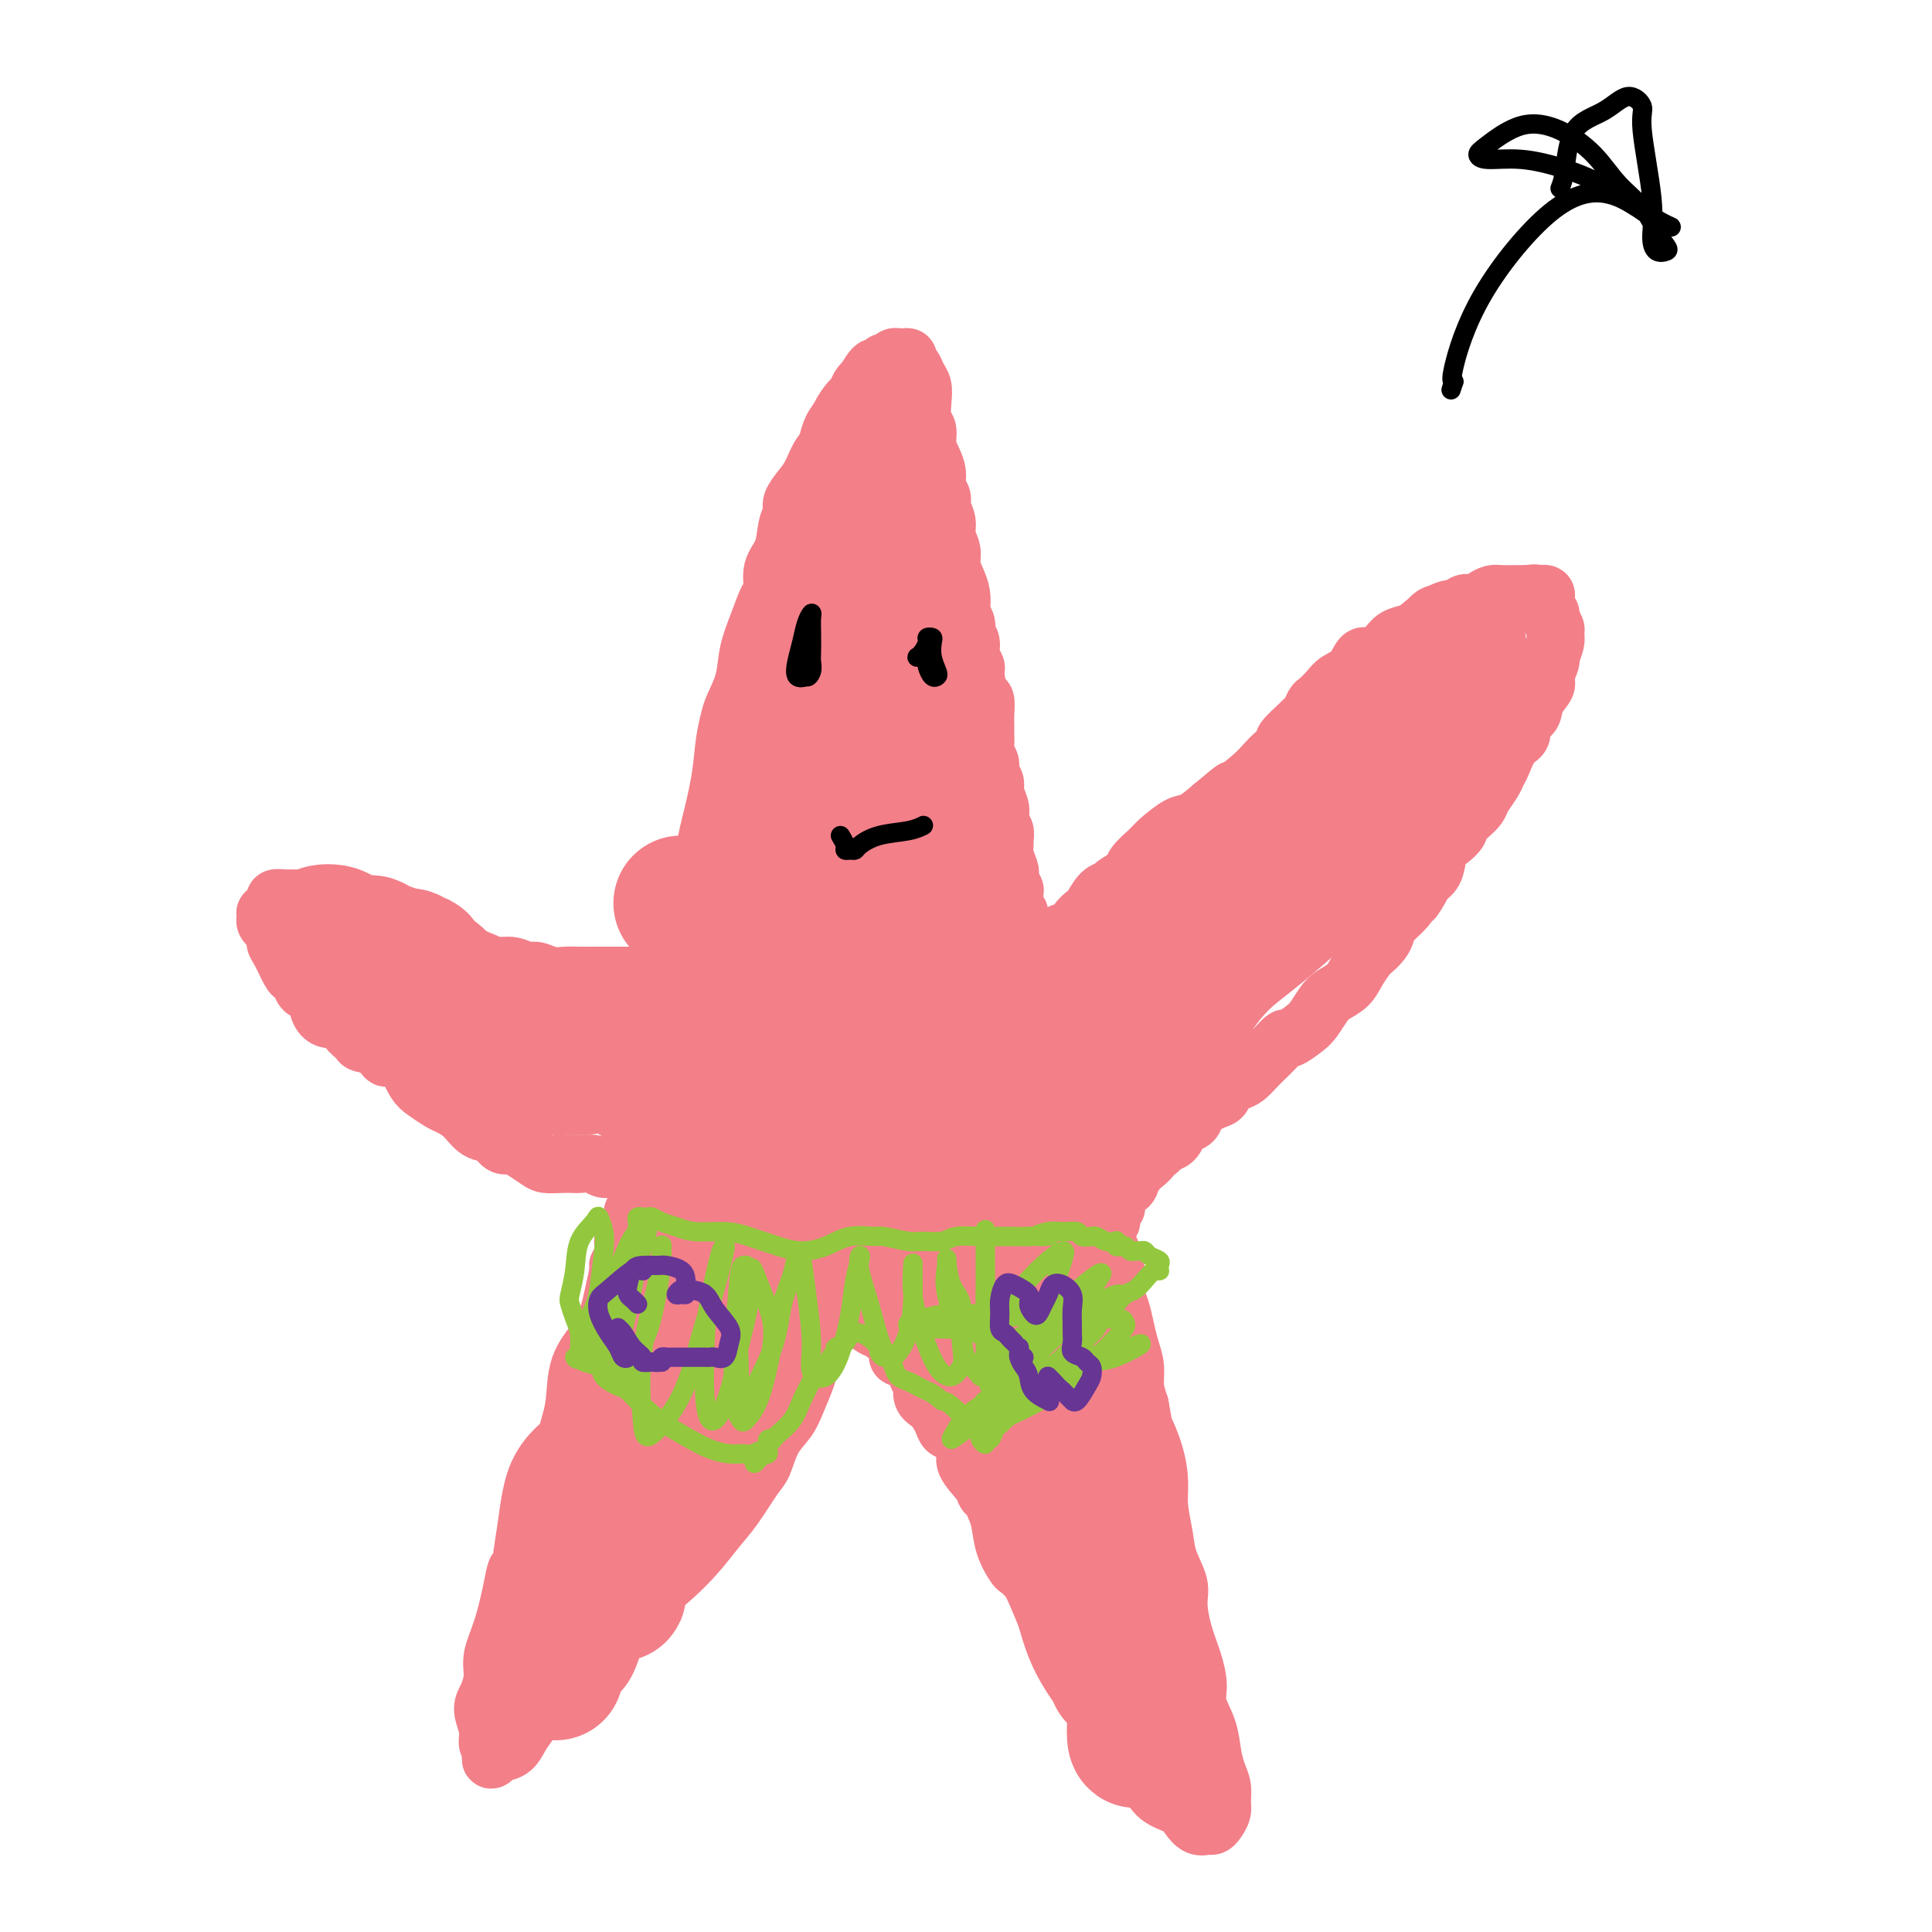 <svg viewBox='0 0 400 400' version='1.1' xmlns='http://www.w3.org/2000/svg' xmlns:xlink='http://www.w3.org/1999/xlink'><g fill='none' stroke='#F37F89' stroke-width='12' stroke-linecap='round' stroke-linejoin='round'><path d='M144,191c-0.087,-0.889 -0.174,-1.778 0,-3c0.174,-1.222 0.610,-2.776 1,-5c0.390,-2.224 0.735,-5.117 1,-7c0.265,-1.883 0.451,-2.757 1,-5c0.549,-2.243 1.460,-5.855 2,-9c0.540,-3.145 0.707,-5.823 1,-8c0.293,-2.177 0.711,-3.851 1,-5c0.289,-1.149 0.448,-1.772 1,-3c0.552,-1.228 1.497,-3.062 2,-5c0.503,-1.938 0.564,-3.982 1,-6c0.436,-2.018 1.248,-4.012 2,-6c0.752,-1.988 1.444,-3.971 2,-5c0.556,-1.029 0.976,-1.105 1,-2c0.024,-0.895 -0.349,-2.609 0,-4c0.349,-1.391 1.420,-2.459 2,-4c0.580,-1.541 0.669,-3.555 1,-5c0.331,-1.445 0.903,-2.320 1,-3c0.097,-0.680 -0.282,-1.166 0,-2c0.282,-0.834 1.223,-2.016 2,-3c0.777,-0.984 1.388,-1.772 2,-3c0.612,-1.228 1.224,-2.898 2,-4c0.776,-1.102 1.717,-1.637 2,-2c0.283,-0.363 -0.093,-0.554 0,-1c0.093,-0.446 0.655,-1.145 1,-2c0.345,-0.855 0.474,-1.864 1,-3c0.526,-1.136 1.450,-2.397 2,-3c0.550,-0.603 0.725,-0.547 1,-1c0.275,-0.453 0.650,-1.415 1,-2c0.350,-0.585 0.675,-0.792 1,-1'/><path d='M179,79c3.344,-5.946 2.205,-1.310 2,0c-0.205,1.310 0.523,-0.707 1,-2c0.477,-1.293 0.702,-1.863 1,-2c0.298,-0.137 0.667,0.159 1,0c0.333,-0.159 0.628,-0.775 1,-1c0.372,-0.225 0.822,-0.061 1,0c0.178,0.061 0.085,0.020 0,0c-0.085,-0.020 -0.163,-0.017 0,0c0.163,0.017 0.568,0.049 1,0c0.432,-0.049 0.890,-0.179 1,0c0.110,0.179 -0.128,0.669 0,1c0.128,0.331 0.622,0.505 1,1c0.378,0.495 0.641,1.311 1,2c0.359,0.689 0.813,1.251 1,2c0.187,0.749 0.105,1.684 0,3c-0.105,1.316 -0.234,3.013 0,4c0.234,0.987 0.832,1.265 1,2c0.168,0.735 -0.095,1.926 0,3c0.095,1.074 0.546,2.030 1,3c0.454,0.970 0.910,1.953 1,3c0.090,1.047 -0.187,2.156 0,3c0.187,0.844 0.839,1.422 1,2c0.161,0.578 -0.168,1.155 0,2c0.168,0.845 0.832,1.959 1,3c0.168,1.041 -0.162,2.011 0,3c0.162,0.989 0.814,1.997 1,3c0.186,1.003 -0.094,2.001 0,3c0.094,0.999 0.564,2.000 1,3c0.436,1.000 0.839,2.000 1,3c0.161,1.000 0.081,2.000 0,3'/><path d='M199,126c1.482,7.696 1.186,3.935 1,3c-0.186,-0.935 -0.261,0.954 0,2c0.261,1.046 0.857,1.248 1,2c0.143,0.752 -0.168,2.055 0,3c0.168,0.945 0.816,1.531 1,2c0.184,0.469 -0.094,0.821 0,2c0.094,1.179 0.561,3.183 1,4c0.439,0.817 0.850,0.445 1,1c0.150,0.555 0.039,2.035 0,3c-0.039,0.965 -0.006,1.413 0,2c0.006,0.587 -0.013,1.312 0,2c0.013,0.688 0.060,1.339 0,2c-0.060,0.661 -0.227,1.331 0,2c0.227,0.669 0.849,1.338 1,2c0.151,0.662 -0.170,1.318 0,2c0.170,0.682 0.829,1.391 1,2c0.171,0.609 -0.147,1.118 0,2c0.147,0.882 0.757,2.138 1,3c0.243,0.862 0.118,1.330 0,2c-0.118,0.670 -0.229,1.543 0,2c0.229,0.457 0.797,0.497 1,1c0.203,0.503 0.041,1.469 0,2c-0.041,0.531 0.041,0.627 0,1c-0.041,0.373 -0.203,1.021 0,2c0.203,0.979 0.773,2.288 1,3c0.227,0.712 0.113,0.828 0,1c-0.113,0.172 -0.224,0.400 0,1c0.224,0.600 0.782,1.573 1,2c0.218,0.427 0.097,0.307 0,1c-0.097,0.693 -0.171,2.198 0,3c0.171,0.802 0.585,0.901 1,1'/><path d='M211,189c1.873,9.860 0.554,3.009 0,1c-0.554,-2.009 -0.344,0.824 0,2c0.344,1.176 0.823,0.693 1,1c0.177,0.307 0.051,1.402 0,2c-0.051,0.598 -0.028,0.699 0,1c0.028,0.301 0.059,0.802 0,1c-0.059,0.198 -0.209,0.092 0,0c0.209,-0.092 0.777,-0.171 1,0c0.223,0.171 0.101,0.592 0,1c-0.101,0.408 -0.182,0.804 0,1c0.182,0.196 0.625,0.191 1,0c0.375,-0.191 0.680,-0.567 1,-1c0.320,-0.433 0.653,-0.924 1,-1c0.347,-0.076 0.708,0.261 1,0c0.292,-0.261 0.516,-1.121 1,-2c0.484,-0.879 1.228,-1.778 2,-2c0.772,-0.222 1.571,0.231 2,0c0.429,-0.231 0.486,-1.147 1,-2c0.514,-0.853 1.483,-1.642 2,-2c0.517,-0.358 0.580,-0.284 1,-1c0.420,-0.716 1.196,-2.221 2,-3c0.804,-0.779 1.637,-0.832 2,-1c0.363,-0.168 0.255,-0.452 1,-1c0.745,-0.548 2.342,-1.359 3,-2c0.658,-0.641 0.377,-1.112 1,-2c0.623,-0.888 2.150,-2.194 3,-3c0.850,-0.806 1.022,-1.113 2,-2c0.978,-0.887 2.763,-2.354 4,-3c1.237,-0.646 1.925,-0.470 3,-1c1.075,-0.530 2.538,-1.765 4,-3'/><path d='M251,167c6.120,-5.181 3.921,-3.133 4,-3c0.079,0.133 2.435,-1.650 4,-3c1.565,-1.350 2.339,-2.267 3,-3c0.661,-0.733 1.210,-1.282 2,-2c0.790,-0.718 1.822,-1.606 2,-2c0.178,-0.394 -0.499,-0.295 0,-1c0.499,-0.705 2.174,-2.216 3,-3c0.826,-0.784 0.802,-0.843 1,-1c0.198,-0.157 0.618,-0.413 1,-1c0.382,-0.587 0.725,-1.507 1,-2c0.275,-0.493 0.483,-0.561 1,-1c0.517,-0.439 1.345,-1.251 2,-2c0.655,-0.749 1.138,-1.436 2,-2c0.862,-0.564 2.103,-1.005 3,-2c0.897,-0.995 1.452,-2.543 2,-3c0.548,-0.457 1.091,0.177 2,0c0.909,-0.177 2.183,-1.164 3,-2c0.817,-0.836 1.176,-1.521 2,-2c0.824,-0.479 2.111,-0.753 3,-1c0.889,-0.247 1.379,-0.466 2,-1c0.621,-0.534 1.374,-1.382 2,-2c0.626,-0.618 1.126,-1.006 2,-1c0.874,0.006 2.121,0.404 3,0c0.879,-0.404 1.389,-1.611 2,-2c0.611,-0.389 1.323,0.039 2,0c0.677,-0.039 1.319,-0.546 2,-1c0.681,-0.454 1.401,-0.854 2,-1c0.599,-0.146 1.078,-0.039 2,0c0.922,0.039 2.287,0.011 3,0c0.713,-0.011 0.775,-0.003 1,0c0.225,0.003 0.612,0.002 1,0'/><path d='M316,123c2.419,-0.312 1.968,-0.091 2,0c0.032,0.091 0.549,0.052 1,0c0.451,-0.052 0.838,-0.117 1,0c0.162,0.117 0.100,0.416 0,1c-0.100,0.584 -0.237,1.451 0,2c0.237,0.549 0.849,0.779 1,1c0.151,0.221 -0.160,0.434 0,1c0.160,0.566 0.790,1.483 1,2c0.210,0.517 -0.001,0.632 0,1c0.001,0.368 0.212,0.990 0,2c-0.212,1.010 -0.849,2.409 -1,3c-0.151,0.591 0.182,0.376 0,1c-0.182,0.624 -0.880,2.087 -1,3c-0.120,0.913 0.337,1.274 0,2c-0.337,0.726 -1.469,1.816 -2,3c-0.531,1.184 -0.460,2.460 -1,3c-0.540,0.540 -1.689,0.343 -2,1c-0.311,0.657 0.216,2.167 0,3c-0.216,0.833 -1.175,0.989 -2,2c-0.825,1.011 -1.516,2.876 -2,4c-0.484,1.124 -0.762,1.508 -1,2c-0.238,0.492 -0.436,1.091 -1,2c-0.564,0.909 -1.495,2.126 -2,3c-0.505,0.874 -0.586,1.403 -1,2c-0.414,0.597 -1.162,1.260 -2,2c-0.838,0.740 -1.768,1.557 -2,2c-0.232,0.443 0.233,0.514 0,1c-0.233,0.486 -1.166,1.388 -2,2c-0.834,0.612 -1.571,0.934 -2,2c-0.429,1.066 -0.551,2.876 -1,4c-0.449,1.124 -1.224,1.562 -2,2'/><path d='M295,182c-4.054,6.927 -1.688,3.246 -1,2c0.688,-1.246 -0.301,-0.055 -1,1c-0.699,1.055 -1.108,1.975 -2,3c-0.892,1.025 -2.265,2.157 -3,3c-0.735,0.843 -0.830,1.397 -1,2c-0.170,0.603 -0.415,1.253 -1,2c-0.585,0.747 -1.512,1.590 -2,2c-0.488,0.410 -0.539,0.388 -1,1c-0.461,0.612 -1.331,1.859 -2,3c-0.669,1.141 -1.137,2.178 -2,3c-0.863,0.822 -2.123,1.430 -3,2c-0.877,0.570 -1.372,1.104 -2,2c-0.628,0.896 -1.390,2.155 -2,3c-0.610,0.845 -1.070,1.276 -2,2c-0.930,0.724 -2.332,1.741 -3,2c-0.668,0.259 -0.602,-0.239 -1,0c-0.398,0.239 -1.261,1.216 -2,2c-0.739,0.784 -1.354,1.375 -2,2c-0.646,0.625 -1.324,1.285 -2,2c-0.676,0.715 -1.348,1.486 -2,2c-0.652,0.514 -1.282,0.770 -2,1c-0.718,0.230 -1.525,0.432 -2,1c-0.475,0.568 -0.617,1.500 -1,2c-0.383,0.500 -1.006,0.567 -2,1c-0.994,0.433 -2.359,1.233 -3,2c-0.641,0.767 -0.557,1.501 -1,2c-0.443,0.499 -1.414,0.764 -2,1c-0.586,0.236 -0.786,0.445 -1,1c-0.214,0.555 -0.442,1.457 -1,2c-0.558,0.543 -1.445,0.727 -2,1c-0.555,0.273 -0.777,0.637 -1,1'/><path d='M240,238c-6.377,5.681 -2.818,2.884 -2,2c0.818,-0.884 -1.104,0.145 -2,1c-0.896,0.855 -0.765,1.535 -1,2c-0.235,0.465 -0.837,0.716 -1,1c-0.163,0.284 0.114,0.601 0,1c-0.114,0.399 -0.619,0.880 -1,1c-0.381,0.120 -0.638,-0.122 -1,0c-0.362,0.122 -0.828,0.606 -1,1c-0.172,0.394 -0.050,0.697 0,1c0.050,0.303 0.027,0.606 0,1c-0.027,0.394 -0.059,0.881 0,1c0.059,0.119 0.208,-0.128 0,0c-0.208,0.128 -0.774,0.631 -1,1c-0.226,0.369 -0.113,0.605 0,1c0.113,0.395 0.227,0.950 0,1c-0.227,0.050 -0.794,-0.404 -1,0c-0.206,0.404 -0.051,1.666 0,2c0.051,0.334 -0.001,-0.258 0,0c0.001,0.258 0.057,1.368 0,2c-0.057,0.632 -0.225,0.787 0,1c0.225,0.213 0.844,0.483 1,1c0.156,0.517 -0.151,1.281 0,2c0.151,0.719 0.762,1.392 1,2c0.238,0.608 0.105,1.152 0,2c-0.105,0.848 -0.182,2.001 0,3c0.182,0.999 0.622,1.845 1,3c0.378,1.155 0.692,2.619 1,4c0.308,1.381 0.608,2.679 1,4c0.392,1.321 0.875,2.663 1,4c0.125,1.337 -0.107,2.668 0,4c0.107,1.332 0.554,2.666 1,4'/><path d='M236,291c1.205,6.480 0.719,4.679 1,5c0.281,0.321 1.331,2.762 2,5c0.669,2.238 0.957,4.272 1,6c0.043,1.728 -0.161,3.149 0,5c0.161,1.851 0.686,4.132 1,6c0.314,1.868 0.416,3.324 1,5c0.584,1.676 1.649,3.571 2,5c0.351,1.429 -0.013,2.390 0,4c0.013,1.610 0.403,3.868 1,6c0.597,2.132 1.403,4.138 2,6c0.597,1.862 0.986,3.580 1,5c0.014,1.420 -0.346,2.543 0,4c0.346,1.457 1.399,3.248 2,5c0.601,1.752 0.750,3.466 1,5c0.250,1.534 0.600,2.887 1,4c0.400,1.113 0.850,1.987 1,3c0.150,1.013 -0.001,2.166 0,3c0.001,0.834 0.152,1.349 0,2c-0.152,0.651 -0.607,1.436 -1,2c-0.393,0.564 -0.722,0.905 -1,1c-0.278,0.095 -0.504,-0.056 -1,0c-0.496,0.056 -1.261,0.320 -2,0c-0.739,-0.320 -1.451,-1.223 -2,-2c-0.549,-0.777 -0.934,-1.427 -2,-2c-1.066,-0.573 -2.815,-1.067 -4,-2c-1.185,-0.933 -1.808,-2.304 -3,-4c-1.192,-1.696 -2.952,-3.717 -4,-5c-1.048,-1.283 -1.384,-1.828 -2,-3c-0.616,-1.172 -1.512,-2.969 -2,-4c-0.488,-1.031 -0.568,-1.294 -1,-2c-0.432,-0.706 -1.216,-1.853 -2,-3'/><path d='M226,351c-2.734,-3.995 -2.571,-3.482 -3,-4c-0.429,-0.518 -1.452,-2.067 -2,-3c-0.548,-0.933 -0.623,-1.248 -1,-2c-0.377,-0.752 -1.056,-1.940 -2,-4c-0.944,-2.060 -2.155,-4.994 -3,-7c-0.845,-2.006 -1.326,-3.086 -2,-4c-0.674,-0.914 -1.543,-1.662 -2,-2c-0.457,-0.338 -0.504,-0.265 -1,-1c-0.496,-0.735 -1.443,-2.276 -2,-4c-0.557,-1.724 -0.724,-3.629 -1,-5c-0.276,-1.371 -0.660,-2.208 -1,-3c-0.340,-0.792 -0.636,-1.537 -1,-2c-0.364,-0.463 -0.797,-0.642 -1,-1c-0.203,-0.358 -0.177,-0.893 -1,-2c-0.823,-1.107 -2.496,-2.785 -3,-4c-0.504,-1.215 0.161,-1.968 0,-3c-0.161,-1.032 -1.147,-2.344 -2,-3c-0.853,-0.656 -1.572,-0.656 -2,-1c-0.428,-0.344 -0.563,-1.032 -1,-2c-0.437,-0.968 -1.175,-2.218 -2,-3c-0.825,-0.782 -1.736,-1.098 -2,-2c-0.264,-0.902 0.118,-2.390 0,-3c-0.118,-0.610 -0.736,-0.342 -1,-1c-0.264,-0.658 -0.175,-2.242 -1,-3c-0.825,-0.758 -2.564,-0.688 -3,-1c-0.436,-0.312 0.430,-1.004 0,-2c-0.430,-0.996 -2.157,-2.294 -3,-3c-0.843,-0.706 -0.803,-0.818 -1,-1c-0.197,-0.182 -0.630,-0.434 -1,-1c-0.370,-0.566 -0.677,-1.448 -1,-2c-0.323,-0.552 -0.661,-0.776 -1,-1'/><path d='M179,271c-3.715,-4.712 -2.501,-1.991 -2,-1c0.501,0.991 0.289,0.254 0,0c-0.289,-0.254 -0.655,-0.024 -1,0c-0.345,0.024 -0.669,-0.159 -1,0c-0.331,0.159 -0.670,0.661 -1,1c-0.330,0.339 -0.652,0.516 -1,1c-0.348,0.484 -0.722,1.275 -1,2c-0.278,0.725 -0.459,1.383 -1,2c-0.541,0.617 -1.442,1.193 -2,2c-0.558,0.807 -0.772,1.845 -1,3c-0.228,1.155 -0.470,2.428 -1,4c-0.530,1.572 -1.348,3.443 -2,5c-0.652,1.557 -1.140,2.801 -2,4c-0.860,1.199 -2.094,2.355 -3,4c-0.906,1.645 -1.486,3.780 -2,5c-0.514,1.220 -0.964,1.526 -2,3c-1.036,1.474 -2.658,4.116 -4,6c-1.342,1.884 -2.406,3.011 -4,5c-1.594,1.989 -3.720,4.839 -7,8c-3.280,3.161 -7.714,6.632 -11,9c-3.286,2.368 -5.423,3.632 -7,5c-1.577,1.368 -2.594,2.841 -4,4c-1.406,1.159 -3.202,2.004 -4,3c-0.798,0.996 -0.598,2.142 -1,3c-0.402,0.858 -1.405,1.428 -2,2c-0.595,0.572 -0.781,1.148 -1,2c-0.219,0.852 -0.471,1.981 -1,3c-0.529,1.019 -1.335,1.928 -2,3c-0.665,1.072 -1.190,2.306 -2,3c-0.810,0.694 -1.905,0.847 -3,1'/><path d='M103,363c-2.078,2.616 -1.274,0.655 -1,0c0.274,-0.655 0.016,-0.002 0,0c-0.016,0.002 0.209,-0.645 0,-1c-0.209,-0.355 -0.850,-0.419 -1,-1c-0.150,-0.581 0.193,-1.679 0,-3c-0.193,-1.321 -0.922,-2.863 -1,-4c-0.078,-1.137 0.494,-1.868 1,-3c0.506,-1.132 0.947,-2.665 1,-4c0.053,-1.335 -0.283,-2.472 0,-4c0.283,-1.528 1.185,-3.445 2,-6c0.815,-2.555 1.541,-5.746 2,-8c0.459,-2.254 0.649,-3.571 1,-4c0.351,-0.429 0.864,0.029 1,0c0.136,-0.029 -0.104,-0.545 0,-2c0.104,-1.455 0.553,-3.848 1,-7c0.447,-3.152 0.894,-7.064 2,-10c1.106,-2.936 2.872,-4.896 4,-6c1.128,-1.104 1.619,-1.353 2,-2c0.381,-0.647 0.651,-1.692 1,-3c0.349,-1.308 0.776,-2.879 1,-5c0.224,-2.121 0.245,-4.794 1,-7c0.755,-2.206 2.243,-3.946 3,-5c0.757,-1.054 0.781,-1.421 1,-2c0.219,-0.579 0.632,-1.370 1,-2c0.368,-0.630 0.691,-1.099 1,-2c0.309,-0.901 0.605,-2.233 1,-4c0.395,-1.767 0.889,-3.968 1,-5c0.111,-1.032 -0.163,-0.893 0,-1c0.163,-0.107 0.761,-0.459 1,-1c0.239,-0.541 0.120,-1.270 0,-2'/><path d='M129,259c1.791,-6.358 0.269,-2.755 0,-2c-0.269,0.755 0.716,-1.340 1,-2c0.284,-0.660 -0.134,0.114 0,0c0.134,-0.114 0.820,-1.116 1,-2c0.180,-0.884 -0.148,-1.651 0,-2c0.148,-0.349 0.770,-0.279 1,-1c0.230,-0.721 0.069,-2.234 0,-3c-0.069,-0.766 -0.044,-0.784 0,-1c0.044,-0.216 0.107,-0.631 0,-1c-0.107,-0.369 -0.383,-0.691 -1,-1c-0.617,-0.309 -1.574,-0.605 -2,-1c-0.426,-0.395 -0.322,-0.891 -1,-1c-0.678,-0.109 -2.138,0.167 -3,0c-0.862,-0.167 -1.127,-0.776 -2,-1c-0.873,-0.224 -2.354,-0.062 -3,0c-0.646,0.062 -0.456,0.024 -1,0c-0.544,-0.024 -1.822,-0.035 -3,0c-1.178,0.035 -2.255,0.116 -3,0c-0.745,-0.116 -1.157,-0.431 -2,-1c-0.843,-0.569 -2.116,-1.394 -3,-2c-0.884,-0.606 -1.380,-0.995 -2,-1c-0.620,-0.005 -1.363,0.374 -2,0c-0.637,-0.374 -1.167,-1.500 -2,-2c-0.833,-0.500 -1.970,-0.375 -3,-1c-1.030,-0.625 -1.952,-2.000 -3,-3c-1.048,-1.000 -2.220,-1.624 -3,-2c-0.780,-0.376 -1.168,-0.503 -2,-1c-0.832,-0.497 -2.109,-1.365 -3,-2c-0.891,-0.635 -1.398,-1.039 -2,-2c-0.602,-0.961 -1.301,-2.481 -2,-4'/><path d='M84,220c-3.925,-2.749 -3.738,-1.120 -4,-1c-0.262,0.120 -0.971,-1.268 -2,-2c-1.029,-0.732 -2.376,-0.808 -3,-1c-0.624,-0.192 -0.524,-0.501 -1,-1c-0.476,-0.499 -1.527,-1.188 -2,-2c-0.473,-0.812 -0.368,-1.747 -1,-2c-0.632,-0.253 -2.000,0.174 -3,0c-1.000,-0.174 -1.630,-0.950 -2,-2c-0.370,-1.050 -0.479,-2.372 -1,-3c-0.521,-0.628 -1.452,-0.560 -2,-1c-0.548,-0.440 -0.711,-1.388 -1,-2c-0.289,-0.612 -0.704,-0.889 -1,-1c-0.296,-0.111 -0.474,-0.057 -1,-1c-0.526,-0.943 -1.398,-2.883 -2,-4c-0.602,-1.117 -0.932,-1.412 -1,-2c-0.068,-0.588 0.126,-1.468 0,-2c-0.126,-0.532 -0.570,-0.716 -1,-1c-0.430,-0.284 -0.845,-0.668 -1,-1c-0.155,-0.332 -0.052,-0.614 0,-1c0.052,-0.386 0.051,-0.878 0,-1c-0.051,-0.122 -0.151,0.125 0,0c0.151,-0.125 0.555,-0.622 1,-1c0.445,-0.378 0.932,-0.637 1,-1c0.068,-0.363 -0.281,-0.831 0,-1c0.281,-0.169 1.194,-0.040 2,0c0.806,0.040 1.505,-0.010 2,0c0.495,0.010 0.787,0.080 2,0c1.213,-0.080 3.347,-0.308 5,0c1.653,0.308 2.827,1.154 4,2'/><path d='M72,188c2.424,0.371 1.984,0.297 3,1c1.016,0.703 3.487,2.181 5,3c1.513,0.819 2.069,0.978 3,1c0.931,0.022 2.238,-0.093 3,0c0.762,0.093 0.980,0.393 2,1c1.020,0.607 2.842,1.521 4,2c1.158,0.479 1.651,0.525 3,1c1.349,0.475 3.554,1.380 5,2c1.446,0.620 2.134,0.954 3,1c0.866,0.046 1.911,-0.198 3,0c1.089,0.198 2.221,0.838 3,1c0.779,0.162 1.206,-0.153 2,0c0.794,0.153 1.955,0.773 3,1c1.045,0.227 1.975,0.061 3,0c1.025,-0.061 2.144,-0.016 3,0c0.856,0.016 1.447,0.004 2,0c0.553,-0.004 1.067,-0.001 2,0c0.933,0.001 2.284,0.000 4,0c1.716,-0.000 3.796,-0.000 5,0c1.204,0.000 1.530,0.000 2,0c0.470,-0.000 1.082,-0.000 2,0c0.918,0.000 2.141,0.000 3,0c0.859,-0.000 1.354,-0.000 2,0c0.646,0.000 1.443,0.000 2,0c0.557,-0.000 0.873,-0.000 1,0c0.127,0.000 0.063,0.000 0,0'/></g>
<g fill='none' stroke='#F37F89' stroke-width='28' stroke-linecap='round' stroke-linejoin='round'><path d='M176,235c-0.055,-0.047 -0.109,-0.094 -1,0c-0.891,0.094 -2.618,0.329 -4,0c-1.382,-0.329 -2.420,-1.223 -3,-2c-0.580,-0.777 -0.702,-1.437 0,-3c0.702,-1.563 2.228,-4.031 3,-6c0.772,-1.969 0.788,-3.441 1,-5c0.212,-1.559 0.618,-3.204 0,-7c-0.618,-3.796 -2.261,-9.741 -3,-14c-0.739,-4.259 -0.575,-6.831 0,-9c0.575,-2.169 1.562,-3.933 2,-5c0.438,-1.067 0.328,-1.436 0,-2c-0.328,-0.564 -0.872,-1.325 -1,-2c-0.128,-0.675 0.162,-1.266 0,-2c-0.162,-0.734 -0.776,-1.611 -1,-2c-0.224,-0.389 -0.059,-0.291 0,1c0.059,1.291 0.012,3.774 0,7c-0.012,3.226 0.010,7.196 0,10c-0.010,2.804 -0.053,4.444 0,7c0.053,2.556 0.203,6.029 0,8c-0.203,1.971 -0.757,2.442 -1,3c-0.243,0.558 -0.173,1.205 0,1c0.173,-0.205 0.449,-1.260 0,-2c-0.449,-0.740 -1.623,-1.164 -2,-2c-0.377,-0.836 0.044,-2.082 0,-4c-0.044,-1.918 -0.551,-4.507 -1,-8c-0.449,-3.493 -0.838,-7.889 -1,-11c-0.162,-3.111 -0.096,-4.937 0,-6c0.096,-1.063 0.222,-1.362 0,-2c-0.222,-0.638 -0.791,-1.614 -1,-2c-0.209,-0.386 -0.056,-0.181 0,-1c0.056,-0.819 0.016,-2.663 0,-4c-0.016,-1.337 -0.008,-2.169 0,-3'/><path d='M163,168c-0.554,-7.348 0.559,-3.719 1,-3c0.441,0.719 0.208,-1.471 0,-3c-0.208,-1.529 -0.392,-2.398 0,-4c0.392,-1.602 1.361,-3.939 2,-6c0.639,-2.061 0.948,-3.846 1,-5c0.052,-1.154 -0.154,-1.675 0,-2c0.154,-0.325 0.668,-0.453 1,-2c0.332,-1.547 0.480,-4.513 1,-7c0.520,-2.487 1.411,-4.496 2,-6c0.589,-1.504 0.878,-2.503 1,-3c0.122,-0.497 0.079,-0.492 0,-1c-0.079,-0.508 -0.193,-1.528 0,-3c0.193,-1.472 0.693,-3.397 1,-5c0.307,-1.603 0.421,-2.885 1,-4c0.579,-1.115 1.623,-2.065 2,-3c0.377,-0.935 0.087,-1.856 0,-2c-0.087,-0.144 0.030,0.488 0,0c-0.030,-0.488 -0.205,-2.095 0,-3c0.205,-0.905 0.791,-1.107 1,-2c0.209,-0.893 0.042,-2.477 0,-3c-0.042,-0.523 0.040,0.014 0,0c-0.040,-0.014 -0.203,-0.581 0,-1c0.203,-0.419 0.772,-0.691 1,-1c0.228,-0.309 0.114,-0.654 0,-1'/><path d='M178,98c2.563,-11.095 1.471,-3.832 1,-1c-0.471,2.832 -0.320,1.234 0,1c0.320,-0.234 0.808,0.897 1,3c0.192,2.103 0.088,5.180 0,9c-0.088,3.820 -0.161,8.384 0,12c0.161,3.616 0.554,6.283 1,9c0.446,2.717 0.944,5.485 1,9c0.056,3.515 -0.330,7.776 0,13c0.330,5.224 1.377,11.409 2,16c0.623,4.591 0.822,7.587 2,11c1.178,3.413 3.334,7.244 5,12c1.666,4.756 2.841,10.439 4,16c1.159,5.561 2.303,11.000 3,15c0.697,4.000 0.948,6.561 1,8c0.052,1.439 -0.096,1.755 0,2c0.096,0.245 0.435,0.419 0,-1c-0.435,-1.419 -1.642,-4.432 -3,-8c-1.358,-3.568 -2.865,-7.692 -4,-12c-1.135,-4.308 -1.898,-8.800 -3,-15c-1.102,-6.200 -2.544,-14.107 -3,-20c-0.456,-5.893 0.073,-9.773 0,-15c-0.073,-5.227 -0.749,-11.801 -1,-15c-0.251,-3.199 -0.076,-3.021 0,-3c0.076,0.021 0.052,-0.114 0,2c-0.052,2.114 -0.133,6.478 0,13c0.133,6.522 0.479,15.202 1,25c0.521,9.798 1.217,20.715 2,28c0.783,7.285 1.652,10.939 2,13c0.348,2.061 0.174,2.531 0,3'/><path d='M190,228c0.900,12.995 0.649,3.481 0,-1c-0.649,-4.481 -1.698,-3.929 -3,-6c-1.302,-2.071 -2.858,-6.765 -4,-10c-1.142,-3.235 -1.869,-5.012 -3,-8c-1.131,-2.988 -2.667,-7.189 -4,-9c-1.333,-1.811 -2.462,-1.233 -3,0c-0.538,1.233 -0.483,3.121 -1,6c-0.517,2.879 -1.606,6.748 -2,11c-0.394,4.252 -0.094,8.888 0,13c0.094,4.112 -0.019,7.700 0,9c0.019,1.300 0.171,0.311 0,0c-0.171,-0.311 -0.665,0.057 -1,0c-0.335,-0.057 -0.513,-0.537 -1,-1c-0.487,-0.463 -1.285,-0.909 -2,-1c-0.715,-0.091 -1.346,0.172 -2,0c-0.654,-0.172 -1.330,-0.779 -2,-1c-0.670,-0.221 -1.334,-0.056 -2,0c-0.666,0.056 -1.333,0.004 -2,0c-0.667,-0.004 -1.334,0.039 -2,0c-0.666,-0.039 -1.331,-0.159 -2,0c-0.669,0.159 -1.341,0.599 -2,1c-0.659,0.401 -1.306,0.764 -2,1c-0.694,0.236 -1.435,0.344 -2,0c-0.565,-0.344 -0.953,-1.140 -2,-2c-1.047,-0.860 -2.753,-1.783 -4,-2c-1.247,-0.217 -2.035,0.272 -3,0c-0.965,-0.272 -2.106,-1.304 -3,-2c-0.894,-0.696 -1.541,-1.056 -3,-2c-1.459,-0.944 -3.729,-2.472 -6,-4'/><path d='M127,220c-4.038,-1.918 -2.634,-0.713 -3,0c-0.366,0.713 -2.502,0.934 -4,1c-1.498,0.066 -2.359,-0.024 -3,0c-0.641,0.024 -1.062,0.162 -2,0c-0.938,-0.162 -2.392,-0.625 -3,-1c-0.608,-0.375 -0.371,-0.664 -1,-1c-0.629,-0.336 -2.123,-0.720 -3,-1c-0.877,-0.280 -1.137,-0.456 -2,-1c-0.863,-0.544 -2.330,-1.455 -3,-2c-0.670,-0.545 -0.542,-0.725 -1,-1c-0.458,-0.275 -1.503,-0.646 -2,-1c-0.497,-0.354 -0.448,-0.693 -1,-1c-0.552,-0.307 -1.706,-0.583 -2,-1c-0.294,-0.417 0.273,-0.975 0,-2c-0.273,-1.025 -1.385,-2.516 -2,-3c-0.615,-0.484 -0.732,0.040 -1,0c-0.268,-0.040 -0.688,-0.646 -1,-1c-0.312,-0.354 -0.518,-0.458 -1,-1c-0.482,-0.542 -1.242,-1.522 -2,-2c-0.758,-0.478 -1.513,-0.454 -2,-1c-0.487,-0.546 -0.704,-1.663 -1,-2c-0.296,-0.337 -0.670,0.107 -1,0c-0.330,-0.107 -0.617,-0.764 -1,-1c-0.383,-0.236 -0.863,-0.049 -1,0c-0.137,0.049 0.068,-0.039 0,0c-0.068,0.039 -0.410,0.206 -1,0c-0.590,-0.206 -1.428,-0.786 -2,-1c-0.572,-0.214 -0.878,-0.061 -1,0c-0.122,0.061 -0.061,0.031 0,0'/><path d='M80,197c-5.356,-3.558 -2.744,-0.953 -2,0c0.744,0.953 -0.378,0.255 -1,0c-0.622,-0.255 -0.744,-0.067 -1,0c-0.256,0.067 -0.647,0.014 -1,0c-0.353,-0.014 -0.668,0.010 -1,0c-0.332,-0.010 -0.680,-0.054 -1,0c-0.320,0.054 -0.610,0.208 -1,0c-0.390,-0.208 -0.879,-0.776 -1,-1c-0.121,-0.224 0.126,-0.102 0,0c-0.126,0.102 -0.626,0.185 -1,0c-0.374,-0.185 -0.624,-0.638 -1,-1c-0.376,-0.362 -0.880,-0.634 -1,-1c-0.120,-0.366 0.142,-0.828 0,-1c-0.142,-0.172 -0.689,-0.055 -1,0c-0.311,0.055 -0.387,0.048 0,0c0.387,-0.048 1.238,-0.138 2,0c0.762,0.138 1.434,0.502 2,1c0.566,0.498 1.026,1.129 2,2c0.974,0.871 2.462,1.982 4,3c1.538,1.018 3.128,1.944 5,3c1.872,1.056 4.028,2.242 6,3c1.972,0.758 3.762,1.089 5,2c1.238,0.911 1.925,2.403 4,4c2.075,1.597 5.537,3.298 9,5'/><path d='M106,216c7.457,3.837 7.101,2.428 9,2c1.899,-0.428 6.055,0.125 10,1c3.945,0.875 7.678,2.073 11,3c3.322,0.927 6.231,1.583 9,3c2.769,1.417 5.397,3.596 8,5c2.603,1.404 5.181,2.034 7,3c1.819,0.966 2.880,2.269 4,3c1.120,0.731 2.300,0.889 3,1c0.700,0.111 0.920,0.174 1,0c0.080,-0.174 0.022,-0.585 0,-1c-0.022,-0.415 -0.006,-0.833 0,-1c0.006,-0.167 0.003,-0.084 0,0'/><path d='M141,187c0.855,0.336 1.710,0.672 3,1c1.290,0.328 3.015,0.647 4,1c0.985,0.353 1.230,0.738 2,1c0.770,0.262 2.066,0.399 3,0c0.934,-0.399 1.505,-1.334 2,-2c0.495,-0.666 0.914,-1.064 1,-1c0.086,0.064 -0.160,0.589 -1,2c-0.840,1.411 -2.274,3.708 -3,9c-0.726,5.292 -0.744,13.580 -1,21c-0.256,7.420 -0.750,13.971 -1,17c-0.250,3.029 -0.258,2.537 0,2c0.258,-0.537 0.780,-1.119 1,-3c0.220,-1.881 0.137,-5.062 0,-7c-0.137,-1.938 -0.328,-2.633 0,-6c0.328,-3.367 1.177,-9.406 2,-15c0.823,-5.594 1.622,-10.742 3,-15c1.378,-4.258 3.336,-7.625 4,-9c0.664,-1.375 0.033,-0.758 0,1c-0.033,1.758 0.533,4.658 0,9c-0.533,4.342 -2.166,10.127 -3,15c-0.834,4.873 -0.870,8.835 -1,13c-0.130,4.165 -0.355,8.532 0,11c0.355,2.468 1.290,3.037 2,2c0.710,-1.037 1.196,-3.679 2,-6c0.804,-2.321 1.928,-4.321 3,-10c1.072,-5.679 2.094,-15.038 3,-21c0.906,-5.962 1.696,-8.526 2,-11c0.304,-2.474 0.120,-4.858 0,-5c-0.120,-0.142 -0.177,1.960 0,6c0.177,4.040 0.589,10.020 1,16'/><path d='M169,203c0.395,5.529 0.884,8.352 2,12c1.116,3.648 2.861,8.120 4,9c1.139,0.880 1.672,-1.831 2,-5c0.328,-3.169 0.452,-6.797 1,-11c0.548,-4.203 1.520,-8.982 2,-13c0.480,-4.018 0.468,-7.277 0,-9c-0.468,-1.723 -1.391,-1.911 -2,-2c-0.609,-0.089 -0.903,-0.081 -1,0c-0.097,0.081 0.002,0.233 0,1c-0.002,0.767 -0.105,2.148 0,4c0.105,1.852 0.419,4.173 1,8c0.581,3.827 1.429,9.159 2,12c0.571,2.841 0.864,3.192 2,3c1.136,-0.192 3.117,-0.926 4,-1c0.883,-0.074 0.670,0.511 1,0c0.330,-0.511 1.203,-2.119 2,-3c0.797,-0.881 1.518,-1.035 2,-2c0.482,-0.965 0.725,-2.741 1,-5c0.275,-2.259 0.583,-5.002 1,-7c0.417,-1.998 0.945,-3.251 1,-4c0.055,-0.749 -0.362,-0.993 -1,-1c-0.638,-0.007 -1.495,0.222 -2,1c-0.505,0.778 -0.657,2.106 -1,3c-0.343,0.894 -0.875,1.355 -1,2c-0.125,0.645 0.159,1.473 0,2c-0.159,0.527 -0.761,0.753 -1,0c-0.239,-0.753 -0.114,-2.486 0,-4c0.114,-1.514 0.216,-2.808 0,-5c-0.216,-2.192 -0.750,-5.283 -1,-8c-0.250,-2.717 -0.214,-5.062 0,-7c0.214,-1.938 0.607,-3.469 1,-5'/><path d='M188,168c-0.162,-4.737 -0.068,-2.080 0,-1c0.068,1.080 0.110,0.582 0,1c-0.110,0.418 -0.373,1.753 0,3c0.373,1.247 1.382,2.407 2,4c0.618,1.593 0.847,3.618 1,5c0.153,1.382 0.231,2.120 1,5c0.769,2.880 2.229,7.900 3,11c0.771,3.100 0.852,4.278 1,5c0.148,0.722 0.365,0.988 1,2c0.635,1.012 1.690,2.769 2,4c0.310,1.231 -0.125,1.936 0,3c0.125,1.064 0.810,2.488 1,3c0.190,0.512 -0.115,0.111 0,0c0.115,-0.111 0.650,0.067 1,0c0.350,-0.067 0.515,-0.380 1,0c0.485,0.380 1.290,1.451 2,2c0.710,0.549 1.326,0.574 2,1c0.674,0.426 1.406,1.252 2,1c0.594,-0.252 1.050,-1.582 2,-2c0.950,-0.418 2.395,0.076 3,0c0.605,-0.076 0.370,-0.722 1,-1c0.630,-0.278 2.124,-0.189 3,0c0.876,0.189 1.133,0.476 2,0c0.867,-0.476 2.344,-1.716 4,-3c1.656,-1.284 3.493,-2.611 5,-4c1.507,-1.389 2.686,-2.841 4,-4c1.314,-1.159 2.764,-2.026 4,-3c1.236,-0.974 2.259,-2.055 3,-3c0.741,-0.945 1.199,-1.754 2,-3c0.801,-1.246 1.943,-2.927 3,-4c1.057,-1.073 2.028,-1.536 3,-2'/><path d='M247,188c4.497,-4.274 3.740,-3.459 4,-4c0.260,-0.541 1.535,-2.438 3,-4c1.465,-1.562 3.118,-2.790 5,-4c1.882,-1.210 3.993,-2.403 5,-3c1.007,-0.597 0.910,-0.598 2,-1c1.090,-0.402 3.367,-1.206 5,-2c1.633,-0.794 2.623,-1.579 4,-3c1.377,-1.421 3.142,-3.478 5,-6c1.858,-2.522 3.810,-5.509 5,-7c1.190,-1.491 1.618,-1.488 2,-2c0.382,-0.512 0.718,-1.540 1,-2c0.282,-0.460 0.508,-0.351 1,-1c0.492,-0.649 1.248,-2.056 2,-3c0.752,-0.944 1.500,-1.426 2,-2c0.500,-0.574 0.753,-1.239 1,-2c0.247,-0.761 0.487,-1.619 1,-2c0.513,-0.381 1.300,-0.285 2,-1c0.700,-0.715 1.312,-2.241 2,-3c0.688,-0.759 1.452,-0.750 2,-1c0.548,-0.250 0.880,-0.757 1,-1c0.120,-0.243 0.027,-0.222 0,0c-0.027,0.222 0.011,0.644 0,1c-0.011,0.356 -0.072,0.644 0,1c0.072,0.356 0.275,0.779 0,2c-0.275,1.221 -1.030,3.241 -2,5c-0.970,1.759 -2.155,3.259 -3,5c-0.845,1.741 -1.350,3.724 -2,6c-0.650,2.276 -1.444,4.843 -3,7c-1.556,2.157 -3.873,3.902 -6,6c-2.127,2.098 -4.063,4.549 -6,7'/><path d='M280,174c-3.244,3.114 -5.353,4.400 -7,6c-1.647,1.600 -2.832,3.515 -4,5c-1.168,1.485 -2.318,2.538 -4,4c-1.682,1.462 -3.897,3.331 -6,5c-2.103,1.669 -4.093,3.139 -6,5c-1.907,1.861 -3.730,4.115 -5,6c-1.270,1.885 -1.986,3.402 -3,5c-1.014,1.598 -2.325,3.276 -4,5c-1.675,1.724 -3.714,3.495 -5,5c-1.286,1.505 -1.819,2.743 -3,4c-1.181,1.257 -3.011,2.534 -4,3c-0.989,0.466 -1.136,0.121 -2,1c-0.864,0.879 -2.444,2.981 -4,5c-1.556,2.019 -3.089,3.953 -4,6c-0.911,2.047 -1.200,4.207 -2,6c-0.800,1.793 -2.110,3.220 -3,5c-0.890,1.780 -1.359,3.913 -2,6c-0.641,2.087 -1.454,4.128 -2,7c-0.546,2.872 -0.825,6.576 -1,9c-0.175,2.424 -0.244,3.569 0,4c0.244,0.431 0.803,0.147 1,1c0.197,0.853 0.032,2.841 0,4c-0.032,1.159 0.068,1.489 0,2c-0.068,0.511 -0.305,1.204 0,1c0.305,-0.204 1.150,-1.306 1,-4c-0.150,-2.694 -1.296,-6.981 -2,-11c-0.704,-4.019 -0.968,-7.770 -2,-11c-1.032,-3.230 -2.833,-5.938 -4,-7c-1.167,-1.062 -1.699,-0.478 -2,0c-0.301,0.478 -0.372,0.851 0,3c0.372,2.149 1.186,6.075 2,10'/><path d='M203,264c0.793,5.308 2.776,12.078 5,20c2.224,7.922 4.690,16.996 7,24c2.310,7.004 4.466,11.936 6,15c1.534,3.064 2.447,4.258 3,5c0.553,0.742 0.745,1.031 1,1c0.255,-0.031 0.574,-0.383 0,-2c-0.574,-1.617 -2.041,-4.499 -3,-7c-0.959,-2.501 -1.410,-4.623 -2,-8c-0.590,-3.377 -1.318,-8.011 -3,-14c-1.682,-5.989 -4.319,-13.332 -6,-18c-1.681,-4.668 -2.406,-6.659 -3,-7c-0.594,-0.341 -1.055,0.969 -1,2c0.055,1.031 0.628,1.781 1,4c0.372,2.219 0.545,5.905 3,14c2.455,8.095 7.194,20.598 10,29c2.806,8.402 3.680,12.702 5,16c1.320,3.298 3.085,5.595 4,7c0.915,1.405 0.978,1.917 1,2c0.022,0.083 0.003,-0.264 0,-1c-0.003,-0.736 0.010,-1.860 0,-3c-0.010,-1.140 -0.042,-2.294 0,-2c0.042,0.294 0.157,2.037 1,4c0.843,1.963 2.414,4.148 3,6c0.586,1.852 0.188,3.373 0,5c-0.188,1.627 -0.166,3.361 0,4c0.166,0.639 0.476,0.183 1,0c0.524,-0.183 1.262,-0.091 2,0'/><path d='M238,360c0.499,-0.391 0.246,-1.369 0,-3c-0.246,-1.631 -0.487,-3.914 -1,-6c-0.513,-2.086 -1.299,-3.974 -2,-6c-0.701,-2.026 -1.316,-4.188 -2,-7c-0.684,-2.812 -1.438,-6.272 -2,-9c-0.562,-2.728 -0.933,-4.724 -2,-9c-1.067,-4.276 -2.828,-10.833 -4,-15c-1.172,-4.167 -1.753,-5.946 -3,-8c-1.247,-2.054 -3.159,-4.385 -4,-6c-0.841,-1.615 -0.609,-2.516 -1,-4c-0.391,-1.484 -1.404,-3.553 -2,-5c-0.596,-1.447 -0.777,-2.272 -1,-5c-0.223,-2.728 -0.490,-7.359 -1,-10c-0.510,-2.641 -1.263,-3.292 -2,-4c-0.737,-0.708 -1.459,-1.474 -2,-2c-0.541,-0.526 -0.900,-0.813 -1,-1c-0.100,-0.187 0.059,-0.274 0,-1c-0.059,-0.726 -0.336,-2.092 -1,-4c-0.664,-1.908 -1.714,-4.360 -3,-6c-1.286,-1.640 -2.809,-2.468 -4,-3c-1.191,-0.532 -2.052,-0.767 -3,-1c-0.948,-0.233 -1.983,-0.463 -3,-1c-1.017,-0.537 -2.016,-1.379 -3,-2c-0.984,-0.621 -1.954,-1.019 -3,-1c-1.046,0.019 -2.170,0.455 -4,1c-1.830,0.545 -4.368,1.200 -7,2c-2.632,0.800 -5.360,1.745 -7,2c-1.640,0.255 -2.192,-0.179 -4,1c-1.808,1.179 -4.871,3.971 -7,6c-2.129,2.029 -3.322,3.294 -5,7c-1.678,3.706 -3.839,9.853 -6,16'/><path d='M148,276c-1.858,4.810 -3.504,8.834 -5,12c-1.496,3.166 -2.843,5.475 -4,8c-1.157,2.525 -2.122,5.265 -3,8c-0.878,2.735 -1.667,5.464 -3,8c-1.333,2.536 -3.209,4.879 -4,6c-0.791,1.121 -0.495,1.021 0,-1c0.495,-2.021 1.190,-5.964 2,-11c0.810,-5.036 1.734,-11.166 3,-18c1.266,-6.834 2.872,-14.373 5,-21c2.128,-6.627 4.778,-12.342 6,-15c1.222,-2.658 1.017,-2.257 1,-2c-0.017,0.257 0.153,0.372 0,1c-0.153,0.628 -0.628,1.770 -1,2c-0.372,0.230 -0.640,-0.451 -2,2c-1.360,2.451 -3.814,8.036 -6,13c-2.186,4.964 -4.106,9.308 -6,14c-1.894,4.692 -3.762,9.732 -5,14c-1.238,4.268 -1.846,7.763 -2,11c-0.154,3.237 0.146,6.215 0,9c-0.146,2.785 -0.739,5.378 -1,7c-0.261,1.622 -0.191,2.275 0,3c0.191,0.725 0.504,1.523 1,2c0.496,0.477 1.176,0.633 2,1c0.824,0.367 1.791,0.946 2,1c0.209,0.054 -0.339,-0.416 -1,-1c-0.661,-0.584 -1.435,-1.280 -2,-2c-0.565,-0.720 -0.921,-1.463 -1,-2c-0.079,-0.537 0.120,-0.868 0,-1c-0.120,-0.132 -0.560,-0.066 -1,0'/><path d='M123,324c-0.565,-0.785 -0.479,-0.246 -1,1c-0.521,1.246 -1.649,3.199 -2,5c-0.351,1.801 0.074,3.450 0,5c-0.074,1.550 -0.647,3.001 -1,4c-0.353,0.999 -0.486,1.546 -1,2c-0.514,0.454 -1.408,0.815 -2,1c-0.592,0.185 -0.880,0.194 -1,1c-0.120,0.806 -0.071,2.409 0,3c0.071,0.591 0.163,0.170 0,0c-0.163,-0.170 -0.581,-0.089 -1,0c-0.419,0.089 -0.841,0.184 -1,0c-0.159,-0.184 -0.057,-0.649 0,-1c0.057,-0.351 0.068,-0.587 0,-1c-0.068,-0.413 -0.217,-1.001 0,-2c0.217,-0.999 0.798,-2.408 2,-5c1.202,-2.592 3.025,-6.366 5,-10c1.975,-3.634 4.104,-7.128 6,-10c1.896,-2.872 3.561,-5.120 5,-8c1.439,-2.880 2.652,-6.390 4,-10c1.348,-3.610 2.832,-7.320 4,-10c1.168,-2.680 2.020,-4.330 3,-6c0.980,-1.670 2.089,-3.362 3,-5c0.911,-1.638 1.622,-3.224 3,-6c1.378,-2.776 3.421,-6.744 5,-9c1.579,-2.256 2.694,-2.800 4,-4c1.306,-1.200 2.802,-3.057 4,-4c1.198,-0.943 2.099,-0.971 3,-1'/><path d='M164,254c2.054,-1.737 1.688,-1.579 2,-2c0.312,-0.421 1.303,-1.420 2,-2c0.697,-0.580 1.101,-0.741 2,-1c0.899,-0.259 2.293,-0.615 3,-1c0.707,-0.385 0.726,-0.799 1,-1c0.274,-0.201 0.802,-0.190 1,0c0.198,0.190 0.066,0.559 0,1c-0.066,0.441 -0.067,0.955 0,2c0.067,1.045 0.202,2.620 0,4c-0.202,1.380 -0.742,2.566 -1,4c-0.258,1.434 -0.233,3.116 0,4c0.233,0.884 0.676,0.971 1,1c0.324,0.029 0.530,0.001 1,0c0.470,-0.001 1.206,0.025 2,0c0.794,-0.025 1.648,-0.101 2,0c0.352,0.101 0.202,0.380 0,0c-0.202,-0.380 -0.455,-1.420 -1,-2c-0.545,-0.580 -1.380,-0.700 -2,-1c-0.620,-0.300 -1.025,-0.781 -2,-1c-0.975,-0.219 -2.520,-0.175 -4,0c-1.480,0.175 -2.893,0.480 -4,1c-1.107,0.520 -1.907,1.256 -3,2c-1.093,0.744 -2.480,1.496 -4,3c-1.520,1.504 -3.175,3.760 -5,6c-1.825,2.240 -3.821,4.465 -5,6c-1.179,1.535 -1.543,2.381 -2,3c-0.457,0.619 -1.009,1.011 -1,1c0.009,-0.011 0.579,-0.426 1,0c0.421,0.426 0.692,1.693 1,2c0.308,0.307 0.654,-0.347 1,-1'/><path d='M150,282c0.208,0.178 0.729,-1.877 2,-4c1.271,-2.123 3.292,-4.314 5,-7c1.708,-2.686 3.102,-5.868 5,-8c1.898,-2.132 4.300,-3.216 6,-4c1.700,-0.784 2.697,-1.269 4,-2c1.303,-0.731 2.912,-1.708 4,-2c1.088,-0.292 1.653,0.099 2,0c0.347,-0.099 0.474,-0.689 1,0c0.526,0.689 1.450,2.658 2,4c0.550,1.342 0.725,2.058 1,3c0.275,0.942 0.648,2.109 1,3c0.352,0.891 0.682,1.507 1,2c0.318,0.493 0.624,0.864 1,1c0.376,0.136 0.822,0.039 1,0c0.178,-0.039 0.089,-0.019 0,0'/></g>
<g fill='none' stroke='#93C83E' stroke-width='4' stroke-linecap='round' stroke-linejoin='round'><path d='M133,255c0.113,-0.024 0.225,-0.049 0,0c-0.225,0.049 -0.788,0.171 -1,0c-0.212,-0.171 -0.072,-0.634 0,-1c0.072,-0.366 0.075,-0.634 0,-1c-0.075,-0.366 -0.228,-0.831 0,-1c0.228,-0.169 0.837,-0.042 1,0c0.163,0.042 -0.119,-0.000 0,0c0.119,0.000 0.641,0.042 1,0c0.359,-0.042 0.556,-0.170 1,0c0.444,0.170 1.134,0.636 2,1c0.866,0.364 1.907,0.626 3,1c1.093,0.374 2.237,0.861 4,1c1.763,0.139 4.144,-0.070 6,0c1.856,0.070 3.187,0.417 5,1c1.813,0.583 4.108,1.400 6,2c1.892,0.600 3.382,0.983 5,1c1.618,0.017 3.364,-0.331 5,-1c1.636,-0.669 3.160,-1.658 5,-2c1.840,-0.342 3.995,-0.038 5,0c1.005,0.038 0.861,-0.190 2,0c1.139,0.190 3.560,0.797 5,1c1.440,0.203 1.897,0.002 3,0c1.103,-0.002 2.851,0.196 4,0c1.149,-0.196 1.700,-0.784 3,-1c1.300,-0.216 3.348,-0.058 5,0c1.652,0.058 2.906,0.016 4,0c1.094,-0.016 2.027,-0.004 3,0c0.973,0.004 1.987,0.002 3,0'/><path d='M213,256c7.639,-0.402 3.236,0.092 2,0c-1.236,-0.092 0.696,-0.771 2,-1c1.304,-0.229 1.981,-0.009 3,0c1.019,0.009 2.380,-0.195 3,0c0.620,0.195 0.497,0.788 1,1c0.503,0.212 1.631,0.043 2,0c0.369,-0.043 -0.020,0.040 0,0c0.020,-0.040 0.449,-0.203 1,0c0.551,0.203 1.222,0.773 2,1c0.778,0.227 1.661,0.112 2,0c0.339,-0.112 0.132,-0.223 0,0c-0.132,0.223 -0.189,0.778 0,1c0.189,0.222 0.624,0.112 1,0c0.376,-0.112 0.692,-0.226 1,0c0.308,0.226 0.608,0.792 1,1c0.392,0.208 0.877,0.059 1,0c0.123,-0.059 -0.117,-0.027 0,0c0.117,0.027 0.592,0.048 1,0c0.408,-0.048 0.750,-0.167 1,0c0.250,0.167 0.407,0.620 1,1c0.593,0.380 1.621,0.689 2,1c0.379,0.311 0.110,0.625 0,1c-0.110,0.375 -0.060,0.811 0,1c0.060,0.189 0.129,0.130 0,0c-0.129,-0.130 -0.457,-0.330 -1,0c-0.543,0.330 -1.300,1.191 -2,2c-0.700,0.809 -1.342,1.567 -2,2c-0.658,0.433 -1.331,0.540 -2,1c-0.669,0.460 -1.334,1.274 -2,2c-0.666,0.726 -1.333,1.363 -2,2'/><path d='M229,272c-2.003,2.074 -1.510,2.258 -2,3c-0.490,0.742 -1.963,2.044 -3,3c-1.037,0.956 -1.639,1.568 -2,2c-0.361,0.432 -0.482,0.683 -1,1c-0.518,0.317 -1.434,0.701 -2,1c-0.566,0.299 -0.780,0.514 -1,1c-0.220,0.486 -0.444,1.244 -1,2c-0.556,0.756 -1.444,1.511 -2,2c-0.556,0.489 -0.779,0.712 -1,1c-0.221,0.288 -0.440,0.640 -1,1c-0.560,0.360 -1.459,0.727 -2,1c-0.541,0.273 -0.722,0.453 -1,1c-0.278,0.547 -0.651,1.461 -1,2c-0.349,0.539 -0.672,0.704 -1,1c-0.328,0.296 -0.661,0.725 -1,1c-0.339,0.275 -0.683,0.396 -1,1c-0.317,0.604 -0.606,1.689 -1,2c-0.394,0.311 -0.893,-0.154 -1,0c-0.107,0.154 0.178,0.928 0,1c-0.178,0.072 -0.819,-0.556 -1,-1c-0.181,-0.444 0.100,-0.704 0,-1c-0.100,-0.296 -0.579,-0.629 -1,-1c-0.421,-0.371 -0.783,-0.780 -1,-1c-0.217,-0.220 -0.289,-0.252 -1,-1c-0.711,-0.748 -2.060,-2.214 -3,-3c-0.940,-0.786 -1.470,-0.893 -2,-1'/><path d='M195,290c-1.975,-1.644 -2.413,-1.752 -3,-2c-0.587,-0.248 -1.323,-0.634 -2,-1c-0.677,-0.366 -1.294,-0.710 -2,-1c-0.706,-0.290 -1.500,-0.526 -2,-1c-0.500,-0.474 -0.707,-1.187 -1,-2c-0.293,-0.813 -0.673,-1.727 -1,-2c-0.327,-0.273 -0.602,0.095 -1,0c-0.398,-0.095 -0.920,-0.652 -1,-1c-0.080,-0.348 0.281,-0.485 0,-1c-0.281,-0.515 -1.203,-1.408 -2,-2c-0.797,-0.592 -1.469,-0.884 -2,-1c-0.531,-0.116 -0.921,-0.056 -1,0c-0.079,0.056 0.151,0.109 0,0c-0.151,-0.109 -0.685,-0.381 -1,0c-0.315,0.381 -0.412,1.414 -1,2c-0.588,0.586 -1.667,0.725 -2,1c-0.333,0.275 0.080,0.687 0,1c-0.080,0.313 -0.655,0.526 -1,1c-0.345,0.474 -0.461,1.207 -1,2c-0.539,0.793 -1.499,1.645 -2,2c-0.501,0.355 -0.541,0.214 -1,1c-0.459,0.786 -1.337,2.498 -2,4c-0.663,1.502 -1.110,2.794 -2,4c-0.890,1.206 -2.224,2.326 -3,3c-0.776,0.674 -0.993,0.901 -1,1c-0.007,0.099 0.195,0.069 0,0c-0.195,-0.069 -0.787,-0.176 -1,0c-0.213,0.176 -0.047,0.635 0,1c0.047,0.365 -0.026,0.637 0,1c0.026,0.363 0.150,0.818 0,1c-0.150,0.182 -0.575,0.091 -1,0'/><path d='M158,301c-3.128,3.867 -1.449,1.034 -1,0c0.449,-1.034 -0.332,-0.268 -1,0c-0.668,0.268 -1.223,0.039 -2,0c-0.777,-0.039 -1.776,0.110 -3,0c-1.224,-0.110 -2.674,-0.481 -4,-1c-1.326,-0.519 -2.528,-1.185 -4,-2c-1.472,-0.815 -3.215,-1.779 -5,-3c-1.785,-1.221 -3.614,-2.698 -5,-4c-1.386,-1.302 -2.329,-2.429 -3,-3c-0.671,-0.571 -1.069,-0.588 -2,-1c-0.931,-0.412 -2.393,-1.221 -3,-2c-0.607,-0.779 -0.359,-1.528 -1,-2c-0.641,-0.472 -2.172,-0.668 -3,-1c-0.828,-0.332 -0.953,-0.802 -1,-1c-0.047,-0.198 -0.015,-0.124 0,0c0.015,0.124 0.015,0.300 0,0c-0.015,-0.300 -0.043,-1.075 0,-2c0.043,-0.925 0.159,-1.999 0,-3c-0.159,-1.001 -0.592,-1.930 -1,-3c-0.408,-1.070 -0.792,-2.282 -1,-3c-0.208,-0.718 -0.239,-0.941 0,-2c0.239,-1.059 0.747,-2.954 1,-5c0.253,-2.046 0.251,-4.242 1,-6c0.749,-1.758 2.251,-3.079 3,-4c0.749,-0.921 0.747,-1.443 1,-1c0.253,0.443 0.760,1.850 1,3c0.240,1.150 0.211,2.043 0,4c-0.211,1.957 -0.606,4.979 -1,8'/><path d='M124,267c-0.483,3.611 -2.192,5.639 -3,8c-0.808,2.361 -0.717,5.057 -1,6c-0.283,0.943 -0.942,0.134 -1,0c-0.058,-0.134 0.485,0.406 1,0c0.515,-0.406 1.001,-1.758 2,-4c0.999,-2.242 2.510,-5.374 4,-9c1.490,-3.626 2.957,-7.747 4,-10c1.043,-2.253 1.661,-2.637 2,-3c0.339,-0.363 0.399,-0.703 0,0c-0.399,0.703 -1.257,2.449 -2,4c-0.743,1.551 -1.369,2.908 -2,5c-0.631,2.092 -1.265,4.920 -2,8c-0.735,3.080 -1.571,6.412 -2,8c-0.429,1.588 -0.451,1.432 0,1c0.451,-0.432 1.376,-1.140 2,-3c0.624,-1.860 0.949,-4.873 2,-8c1.051,-3.127 2.829,-6.368 4,-9c1.171,-2.632 1.734,-4.656 2,-6c0.266,-1.344 0.235,-2.009 0,-2c-0.235,0.009 -0.673,0.691 -1,2c-0.327,1.309 -0.541,3.244 -1,6c-0.459,2.756 -1.161,6.334 -2,10c-0.839,3.666 -1.816,7.421 -2,10c-0.184,2.579 0.424,3.981 1,4c0.576,0.019 1.121,-1.347 2,-3c0.879,-1.653 2.093,-3.593 3,-6c0.907,-2.407 1.508,-5.280 2,-8c0.492,-2.720 0.874,-5.286 1,-7c0.126,-1.714 -0.005,-2.577 0,-3c0.005,-0.423 0.144,-0.407 0,1c-0.144,1.407 -0.572,4.203 -1,7'/><path d='M136,266c-0.824,3.631 -2.384,8.709 -3,14c-0.616,5.291 -0.289,10.797 0,14c0.289,3.203 0.540,4.105 2,3c1.460,-1.105 4.129,-4.215 6,-8c1.871,-3.785 2.944,-8.244 4,-12c1.056,-3.756 2.094,-6.809 3,-10c0.906,-3.191 1.679,-6.518 2,-8c0.321,-1.482 0.190,-1.117 0,-1c-0.190,0.117 -0.438,-0.013 -1,2c-0.562,2.013 -1.437,6.170 -2,9c-0.563,2.830 -0.815,4.333 -1,8c-0.185,3.667 -0.305,9.499 0,13c0.305,3.501 1.035,4.672 2,4c0.965,-0.672 2.164,-3.185 3,-6c0.836,-2.815 1.307,-5.931 2,-9c0.693,-3.069 1.608,-6.089 2,-9c0.392,-2.911 0.261,-5.711 0,-7c-0.261,-1.289 -0.654,-1.067 -1,-1c-0.346,0.067 -0.647,-0.020 -1,3c-0.353,3.020 -0.758,9.147 -1,14c-0.242,4.853 -0.322,8.432 0,11c0.322,2.568 1.047,4.124 2,4c0.953,-0.124 2.133,-1.929 3,-4c0.867,-2.071 1.422,-4.410 2,-7c0.578,-2.590 1.181,-5.432 1,-8c-0.181,-2.568 -1.145,-4.861 -2,-7c-0.855,-2.139 -1.602,-4.123 -2,-5c-0.398,-0.877 -0.447,-0.647 -1,1c-0.553,1.647 -1.610,4.713 -2,8c-0.390,3.287 -0.111,6.796 0,10c0.111,3.204 0.056,6.102 0,9'/><path d='M153,291c-0.013,4.975 1.453,3.413 2,2c0.547,-1.413 0.174,-2.677 1,-5c0.826,-2.323 2.851,-5.706 4,-9c1.149,-3.294 1.421,-6.501 2,-9c0.579,-2.499 1.466,-4.291 2,-6c0.534,-1.709 0.715,-3.334 1,-4c0.285,-0.666 0.674,-0.371 1,1c0.326,1.371 0.591,3.819 1,7c0.409,3.181 0.964,7.095 1,10c0.036,2.905 -0.446,4.802 0,6c0.446,1.198 1.822,1.698 3,1c1.178,-0.698 2.158,-2.595 3,-5c0.842,-2.405 1.544,-5.318 2,-8c0.456,-2.682 0.664,-5.133 1,-7c0.336,-1.867 0.800,-3.151 1,-4c0.200,-0.849 0.137,-1.263 0,-1c-0.137,0.263 -0.346,1.204 0,3c0.346,1.796 1.248,4.447 2,7c0.752,2.553 1.354,5.007 2,7c0.646,1.993 1.336,3.526 2,4c0.664,0.474 1.303,-0.112 2,-1c0.697,-0.888 1.453,-2.078 2,-4c0.547,-1.922 0.884,-4.576 1,-7c0.116,-2.424 0.012,-4.619 0,-6c-0.012,-1.381 0.069,-1.948 0,-1c-0.069,0.948 -0.289,3.412 0,6c0.289,2.588 1.088,5.302 2,8c0.912,2.698 1.938,5.380 3,7c1.062,1.620 2.161,2.177 3,2c0.839,-0.177 1.420,-1.089 2,-2'/><path d='M199,283c0.746,-0.977 0.110,-3.421 0,-6c-0.110,-2.579 0.307,-5.293 0,-7c-0.307,-1.707 -1.339,-2.406 -2,-4c-0.661,-1.594 -0.951,-4.084 -1,-5c-0.049,-0.916 0.142,-0.258 0,1c-0.142,1.258 -0.617,3.116 0,6c0.617,2.884 2.327,6.793 3,9c0.673,2.207 0.310,2.712 1,4c0.690,1.288 2.434,3.357 3,4c0.566,0.643 -0.044,-0.142 0,-1c0.044,-0.858 0.744,-1.789 1,-4c0.256,-2.211 0.069,-5.700 0,-8c-0.069,-2.300 -0.018,-3.409 0,-6c0.018,-2.591 0.005,-6.664 0,-9c-0.005,-2.336 -0.002,-2.934 0,-2c0.002,0.934 0.004,3.399 0,6c-0.004,2.601 -0.013,5.339 0,9c0.013,3.661 0.046,8.245 0,11c-0.046,2.755 -0.173,3.680 0,4c0.173,0.320 0.647,0.034 1,-1c0.353,-1.034 0.585,-2.817 1,-5c0.415,-2.183 1.014,-4.766 2,-7c0.986,-2.234 2.361,-4.118 4,-6c1.639,-1.882 3.542,-3.762 5,-5c1.458,-1.238 2.470,-1.835 3,-2c0.530,-0.165 0.580,0.100 0,2c-0.580,1.900 -1.788,5.435 -3,9c-1.212,3.565 -2.428,7.162 -4,10c-1.572,2.838 -3.500,4.918 -5,6c-1.500,1.082 -2.571,1.166 -3,1c-0.429,-0.166 -0.214,-0.583 0,-1'/><path d='M205,286c-0.890,0.201 0.886,-2.297 2,-4c1.114,-1.703 1.568,-2.612 3,-4c1.432,-1.388 3.842,-3.254 6,-5c2.158,-1.746 4.063,-3.371 6,-5c1.937,-1.629 3.906,-3.263 5,-4c1.094,-0.737 1.314,-0.577 1,0c-0.314,0.577 -1.163,1.569 -2,3c-0.837,1.431 -1.662,3.299 -4,6c-2.338,2.701 -6.188,6.233 -9,9c-2.812,2.767 -4.586,4.769 -6,6c-1.414,1.231 -2.468,1.689 -3,2c-0.532,0.311 -0.542,0.473 0,0c0.542,-0.473 1.636,-1.583 3,-3c1.364,-1.417 2.998,-3.141 5,-5c2.002,-1.859 4.373,-3.852 7,-6c2.627,-2.148 5.510,-4.451 8,-6c2.490,-1.549 4.588,-2.344 5,-2c0.412,0.344 -0.862,1.828 -3,4c-2.138,2.172 -5.138,5.032 -7,7c-1.862,1.968 -2.584,3.045 -6,5c-3.416,1.955 -9.527,4.789 -13,7c-3.473,2.211 -4.310,3.798 -5,5c-0.690,1.202 -1.233,2.018 -1,2c0.233,-0.018 1.242,-0.870 3,-2c1.758,-1.130 4.265,-2.537 7,-4c2.735,-1.463 5.697,-2.980 9,-5c3.303,-2.020 6.947,-4.541 10,-6c3.053,-1.459 5.514,-1.854 7,-2c1.486,-0.146 1.996,-0.042 2,0c0.004,0.042 -0.498,0.021 -1,0'/><path d='M234,279c5.223,-2.206 0.281,0.778 -3,2c-3.281,1.222 -4.902,0.681 -7,1c-2.098,0.319 -4.674,1.497 -8,3c-3.326,1.503 -7.401,3.332 -10,5c-2.599,1.668 -3.723,3.176 -4,4c-0.277,0.824 0.294,0.964 1,1c0.706,0.036 1.549,-0.031 4,-1c2.451,-0.969 6.511,-2.838 10,-5c3.489,-2.162 6.406,-4.617 9,-7c2.594,-2.383 4.865,-4.695 6,-6c1.135,-1.305 1.132,-1.602 1,-2c-0.132,-0.398 -0.395,-0.898 -1,-1c-0.605,-0.102 -1.551,0.193 -4,0c-2.449,-0.193 -6.399,-0.874 -10,-1c-3.601,-0.126 -6.851,0.303 -10,1c-3.149,0.697 -6.195,1.662 -9,2c-2.805,0.338 -5.368,0.048 -7,0c-1.632,-0.048 -2.334,0.146 -3,0c-0.666,-0.146 -1.298,-0.630 -1,-1c0.298,-0.370 1.524,-0.625 3,-1c1.476,-0.375 3.202,-0.871 5,-1c1.798,-0.129 3.670,0.108 6,0c2.330,-0.108 5.119,-0.561 8,0c2.881,0.561 5.855,2.136 8,3c2.145,0.864 3.462,1.015 4,1c0.538,-0.015 0.298,-0.197 -1,0c-1.298,0.197 -3.654,0.774 -6,1c-2.346,0.226 -4.680,0.102 -7,0c-2.320,-0.102 -4.625,-0.181 -6,-1c-1.375,-0.819 -1.822,-2.377 -2,-3c-0.178,-0.623 -0.089,-0.312 0,0'/></g>
<g fill='none' stroke='#000000' stroke-width='4' stroke-linecap='round' stroke-linejoin='round'><path d='M168,139c-0.203,0.357 -0.405,0.713 -1,1c-0.595,0.287 -1.581,0.503 -2,0c-0.419,-0.503 -0.270,-1.727 0,-3c0.270,-1.273 0.661,-2.596 1,-4c0.339,-1.404 0.627,-2.888 1,-4c0.373,-1.112 0.832,-1.851 1,-2c0.168,-0.149 0.046,0.292 0,1c-0.046,0.708 -0.016,1.685 0,3c0.016,1.315 0.018,2.969 0,4c-0.018,1.031 -0.058,1.438 0,2c0.058,0.562 0.212,1.279 0,2c-0.212,0.721 -0.790,1.447 -1,1c-0.210,-0.447 -0.053,-2.067 0,-3c0.053,-0.933 0.000,-1.178 0,-2c-0.000,-0.822 0.051,-2.220 0,-3c-0.051,-0.780 -0.206,-0.941 0,-1c0.206,-0.059 0.773,-0.017 1,0c0.227,0.017 0.113,0.008 0,0'/><path d='M191,136c-0.401,-0.016 -0.802,-0.032 -1,0c-0.198,0.032 -0.193,0.113 0,0c0.193,-0.113 0.574,-0.421 1,-1c0.426,-0.579 0.898,-1.429 1,-2c0.102,-0.571 -0.165,-0.864 0,-1c0.165,-0.136 0.763,-0.114 1,0c0.237,0.114 0.113,0.319 0,1c-0.113,0.681 -0.216,1.836 0,3c0.216,1.164 0.751,2.336 1,3c0.249,0.664 0.210,0.819 0,1c-0.210,0.181 -0.592,0.389 -1,0c-0.408,-0.389 -0.840,-1.374 -1,-2c-0.160,-0.626 -0.046,-0.893 0,-1c0.046,-0.107 0.023,-0.053 0,0'/></g>
<g fill='none' stroke='#673594' stroke-width='4' stroke-linecap='round' stroke-linejoin='round'><path d='M132,270c-0.315,-0.348 -0.629,-0.696 -1,-1c-0.371,-0.304 -0.797,-0.565 -1,-1c-0.203,-0.435 -0.183,-1.045 0,-2c0.183,-0.955 0.529,-2.254 1,-3c0.471,-0.746 1.069,-0.940 2,-1c0.931,-0.060 2.197,0.015 3,0c0.803,-0.015 1.144,-0.119 2,0c0.856,0.119 2.227,0.462 3,1c0.773,0.538 0.949,1.269 1,2c0.051,0.731 -0.022,1.460 0,2c0.022,0.540 0.140,0.890 0,1c-0.140,0.110 -0.539,-0.022 -1,0c-0.461,0.022 -0.984,0.196 -1,0c-0.016,-0.196 0.476,-0.761 1,-1c0.524,-0.239 1.079,-0.150 2,0c0.921,0.150 2.206,0.363 3,1c0.794,0.637 1.096,1.698 2,3c0.904,1.302 2.411,2.846 3,4c0.589,1.154 0.260,1.917 0,3c-0.260,1.083 -0.451,2.486 -1,3c-0.549,0.514 -1.456,0.138 -2,0c-0.544,-0.138 -0.725,-0.037 -1,0c-0.275,0.037 -0.645,0.010 -1,0c-0.355,-0.010 -0.697,-0.002 -1,0c-0.303,0.002 -0.568,-0.000 -1,0c-0.432,0.000 -1.030,0.003 -2,0c-0.970,-0.003 -2.312,-0.011 -3,0c-0.688,0.011 -0.724,0.041 -1,0c-0.276,-0.041 -0.793,-0.155 -1,0c-0.207,0.155 -0.103,0.577 0,1'/><path d='M137,282c-2.211,0.158 -1.239,0.052 -1,0c0.239,-0.052 -0.254,-0.049 -1,0c-0.746,0.049 -1.745,0.143 -2,0c-0.255,-0.143 0.233,-0.522 0,-1c-0.233,-0.478 -1.188,-1.053 -2,-2c-0.812,-0.947 -1.483,-2.266 -2,-3c-0.517,-0.734 -0.881,-0.883 -1,-1c-0.119,-0.117 0.006,-0.200 0,0c-0.006,0.200 -0.144,0.684 0,1c0.144,0.316 0.571,0.464 1,1c0.429,0.536 0.859,1.459 1,2c0.141,0.541 -0.006,0.701 0,1c0.006,0.299 0.166,0.737 0,1c-0.166,0.263 -0.658,0.351 -1,0c-0.342,-0.351 -0.533,-1.141 -1,-2c-0.467,-0.859 -1.208,-1.786 -2,-3c-0.792,-1.214 -1.634,-2.714 -2,-4c-0.366,-1.286 -0.256,-2.358 0,-3c0.256,-0.642 0.656,-0.852 2,-2c1.344,-1.148 3.631,-3.232 5,-4c1.369,-0.768 1.820,-0.219 2,0c0.180,0.219 0.090,0.110 0,0'/><path d='M210,278c-0.340,-0.320 -0.680,-0.640 -1,-1c-0.320,-0.360 -0.619,-0.759 -1,-1c-0.381,-0.241 -0.844,-0.325 -1,-1c-0.156,-0.675 -0.006,-1.940 0,-3c0.006,-1.060 -0.132,-1.914 0,-3c0.132,-1.086 0.536,-2.403 1,-3c0.464,-0.597 0.989,-0.474 2,0c1.011,0.474 2.508,1.298 3,2c0.492,0.702 -0.023,1.282 0,2c0.023,0.718 0.583,1.572 1,2c0.417,0.428 0.692,0.429 1,0c0.308,-0.429 0.650,-1.287 1,-2c0.350,-0.713 0.707,-1.282 1,-2c0.293,-0.718 0.524,-1.584 1,-2c0.476,-0.416 1.199,-0.382 2,0c0.801,0.382 1.679,1.113 2,2c0.321,0.887 0.084,1.929 0,3c-0.084,1.071 -0.016,2.171 0,3c0.016,0.829 -0.021,1.388 0,2c0.021,0.612 0.100,1.276 0,2c-0.100,0.724 -0.380,1.507 0,2c0.380,0.493 1.420,0.697 2,1c0.580,0.303 0.699,0.705 1,1c0.301,0.295 0.784,0.481 1,1c0.216,0.519 0.164,1.370 0,2c-0.164,0.630 -0.442,1.039 -1,2c-0.558,0.961 -1.397,2.474 -2,3c-0.603,0.526 -0.970,0.065 -1,0c-0.030,-0.065 0.277,0.267 0,0c-0.277,-0.267 -1.139,-1.134 -2,-2'/><path d='M220,288c-0.856,-0.701 -1.497,-1.455 -2,-2c-0.503,-0.545 -0.866,-0.882 -1,-1c-0.134,-0.118 -0.037,-0.018 0,0c0.037,0.018 0.013,-0.046 0,0c-0.013,0.046 -0.014,0.204 0,1c0.014,0.796 0.043,2.232 0,3c-0.043,0.768 -0.158,0.869 0,1c0.158,0.131 0.589,0.293 0,0c-0.589,-0.293 -2.196,-1.039 -3,-2c-0.804,-0.961 -0.804,-2.135 -1,-3c-0.196,-0.865 -0.590,-1.419 -1,-2c-0.410,-0.581 -0.838,-1.189 -1,-2c-0.162,-0.811 -0.057,-1.825 0,-2c0.057,-0.175 0.067,0.489 0,1c-0.067,0.511 -0.210,0.868 0,1c0.210,0.132 0.774,0.038 1,0c0.226,-0.038 0.113,-0.019 0,0'/></g>
<g fill='none' stroke='#000000' stroke-width='4' stroke-linecap='round' stroke-linejoin='round'><path d='M174,173c0.446,0.731 0.891,1.462 1,2c0.109,0.538 -0.119,0.884 0,1c0.119,0.116 0.584,0.004 1,0c0.416,-0.004 0.784,0.100 1,0c0.216,-0.100 0.279,-0.405 1,-1c0.721,-0.595 2.101,-1.479 4,-2c1.899,-0.521 4.319,-0.679 6,-1c1.681,-0.321 2.623,-0.806 3,-1c0.377,-0.194 0.188,-0.097 0,0'/><path d='M323,39c0.344,-0.878 0.689,-1.757 1,-4c0.311,-2.243 0.589,-5.852 2,-8c1.411,-2.148 3.955,-2.835 6,-4c2.045,-1.165 3.591,-2.808 5,-3c1.409,-0.192 2.681,1.066 3,2c0.319,0.934 -0.314,1.543 0,5c0.314,3.457 1.574,9.762 2,14c0.426,4.238 0.017,6.410 0,8c-0.017,1.590 0.356,2.597 1,3c0.644,0.403 1.559,0.203 2,0c0.441,-0.203 0.410,-0.408 0,-1c-0.410,-0.592 -1.198,-1.569 -2,-3c-0.802,-1.431 -1.618,-3.315 -3,-5c-1.382,-1.685 -3.329,-3.170 -5,-5c-1.671,-1.830 -3.065,-4.004 -5,-6c-1.935,-1.996 -4.411,-3.813 -7,-5c-2.589,-1.187 -5.291,-1.745 -8,-1c-2.709,0.745 -5.424,2.793 -7,4c-1.576,1.207 -2.011,1.573 -2,2c0.011,0.427 0.470,0.916 2,1c1.530,0.084 4.131,-0.236 7,0c2.869,0.236 6.005,1.028 9,2c2.995,0.972 5.850,2.123 9,4c3.150,1.877 6.594,4.481 9,6c2.406,1.519 3.772,1.954 4,2c0.228,0.046 -0.682,-0.295 -2,-1c-1.318,-0.705 -3.044,-1.772 -5,-3c-1.956,-1.228 -4.143,-2.616 -7,-3c-2.857,-0.384 -6.384,0.237 -11,4c-4.616,3.763 -10.320,10.667 -14,17c-3.680,6.333 -5.337,12.095 -6,15c-0.663,2.905 -0.331,2.952 0,3'/><path d='M301,79c-1.000,3.000 -0.500,1.500 0,0'/></g>
</svg>